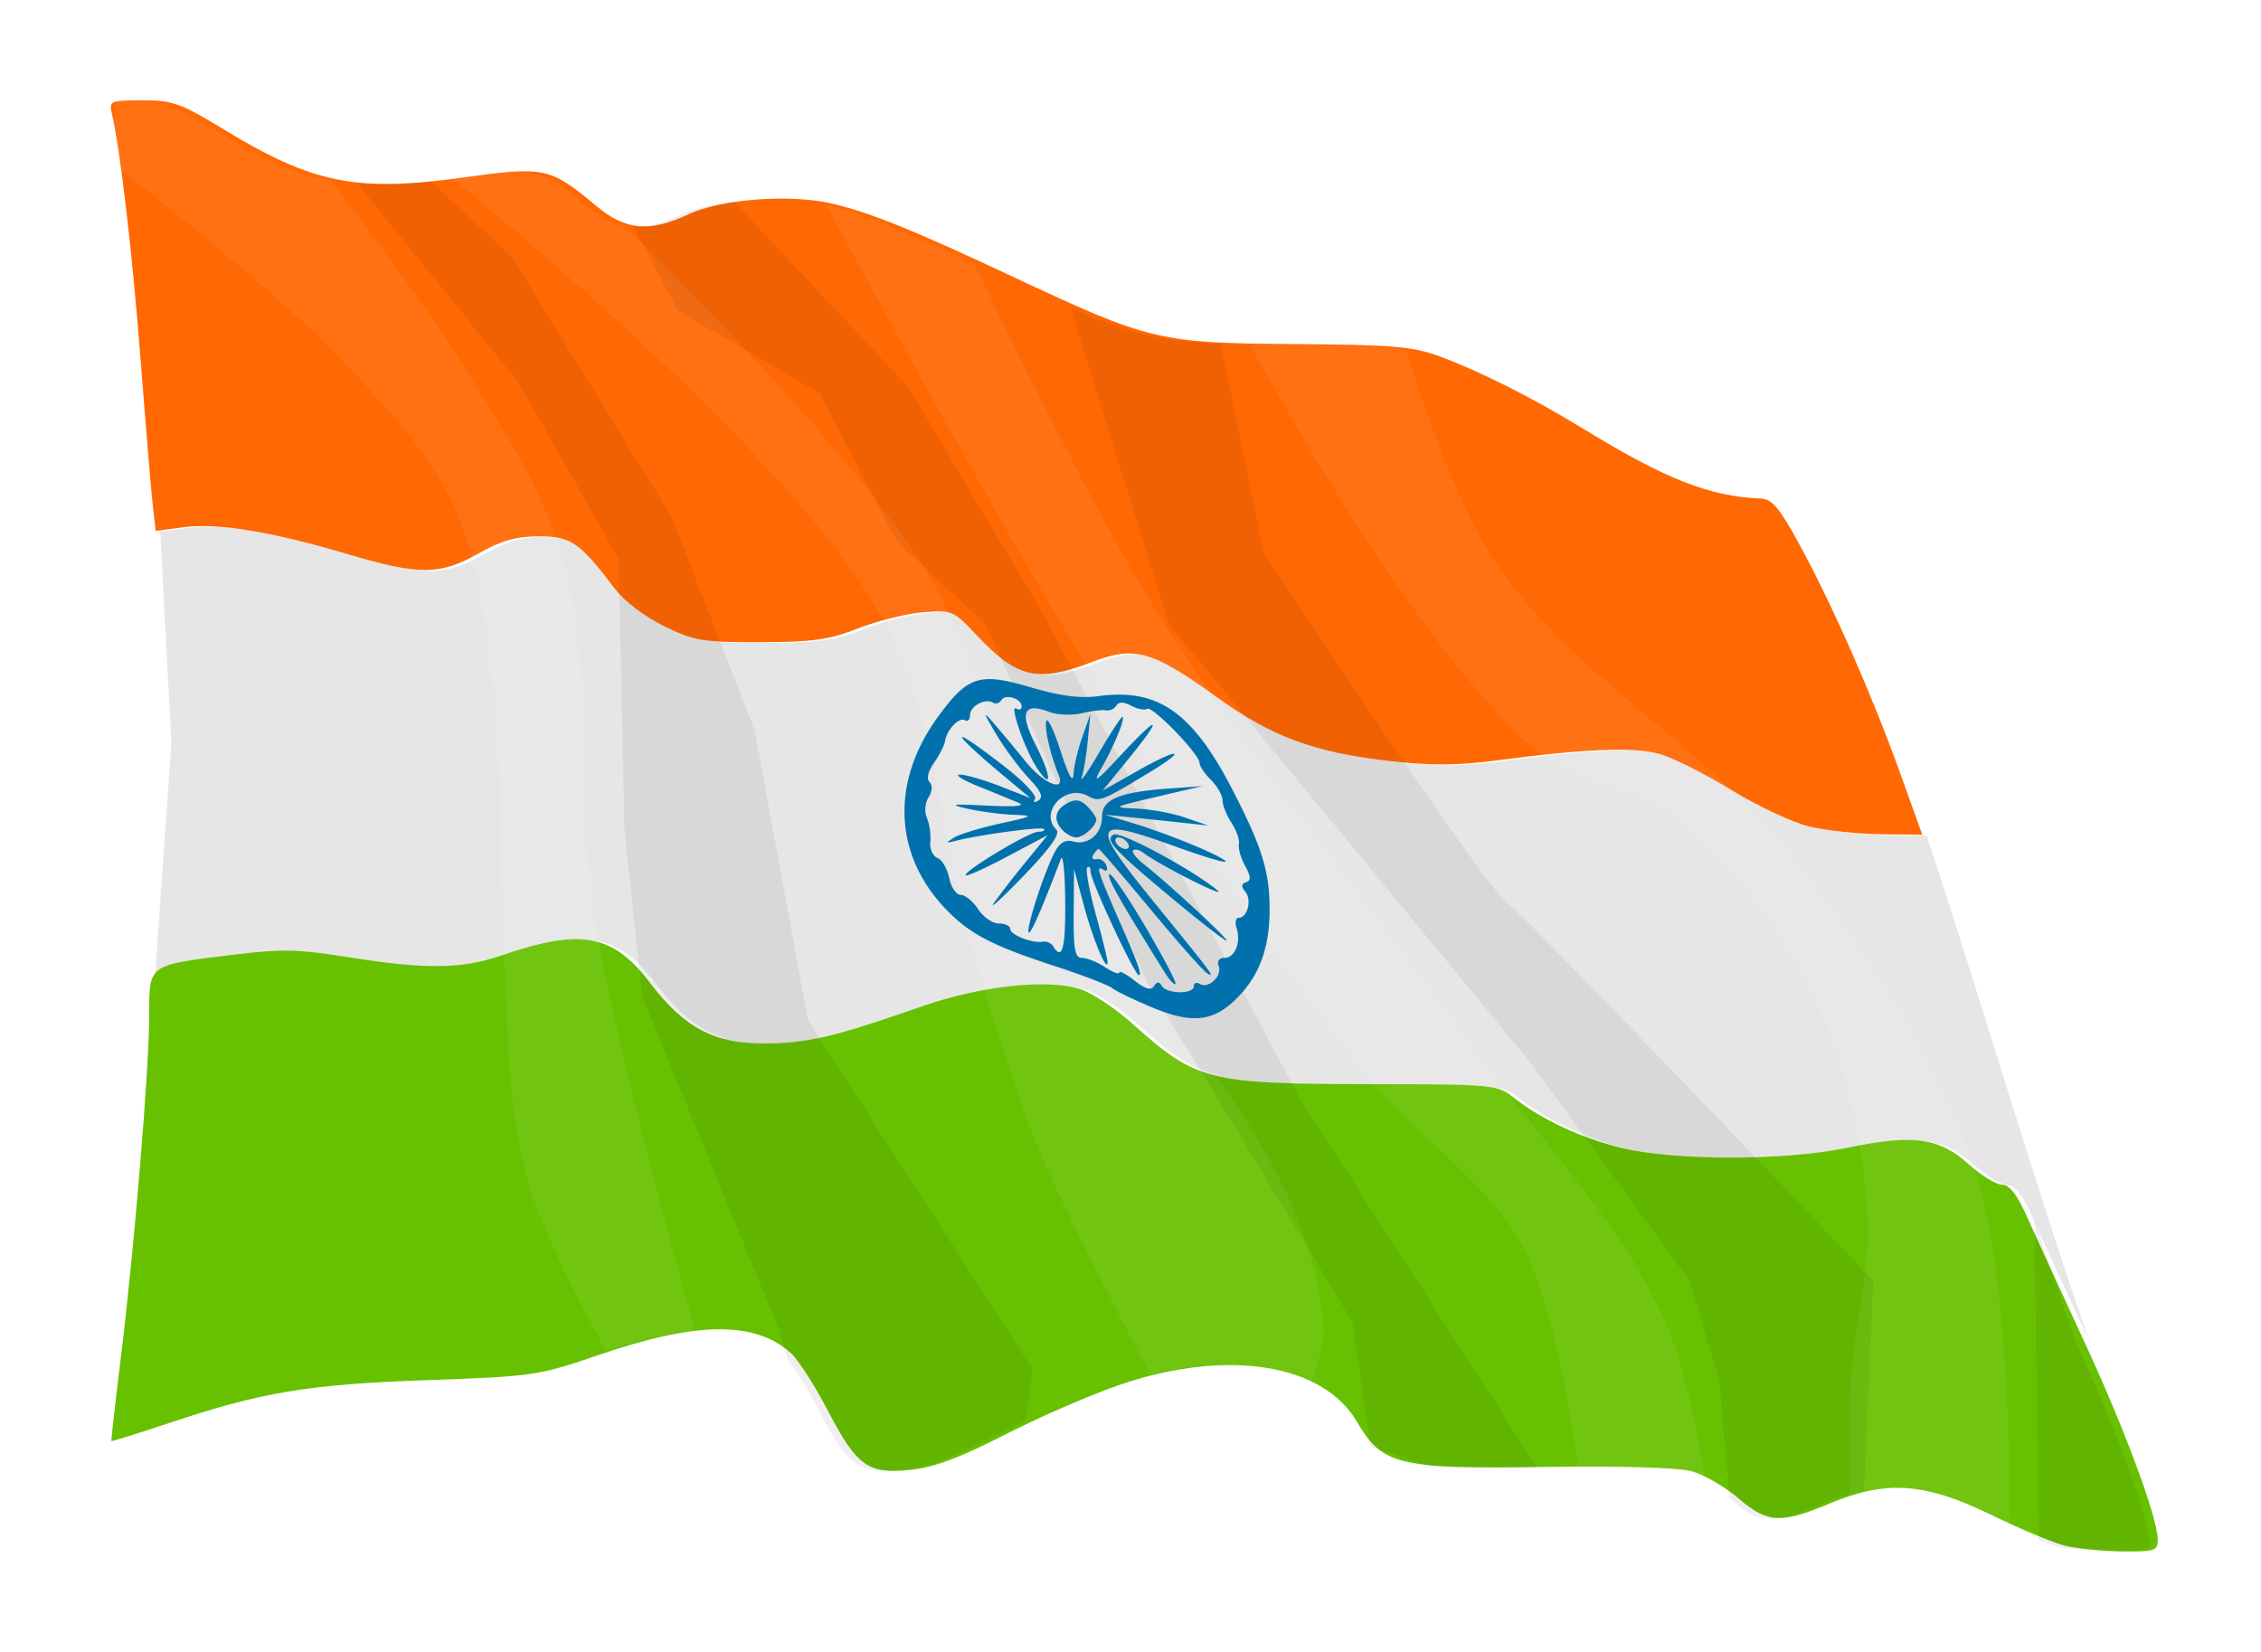 <svg xmlns="http://www.w3.org/2000/svg" width="425.829" height="311.175" viewBox="0 0 399.214 291.727"><defs><filter id="b" x="-.043" width="1.086" y="-.054" height="1.109" color-interpolation-filters="sRGB"><feGaussianBlur stdDeviation="2.953"/></filter><filter id="c" x="-.032" width="1.063" y="-.042" height="1.084" color-interpolation-filters="sRGB"><feGaussianBlur stdDeviation="2.258"/></filter><clipPath clipPathUnits="userSpaceOnUse" id="a"><path d="M636.091 109.837c-2.765 0-2.899.059-2.652 1.122.737 3.176 1.787 12.2 2.506 21.517.443 5.747.917 11.406 1.052 12.576l.106.924h-.018l1.028 19.492-1.54 22.057.122.06c-.014.447-.016.95-.016 1.551 0 4.652-1.285 20.195-2.453 29.664-.49 3.968-.862 7.255-.828 7.305.034.05 2.299-.658 5.031-1.572 7.985-2.673 12.06-3.35 22.381-3.713 9.219-.325 9.589-.38 14.89-2.2 8.45-2.899 13.545-2.938 16.62-.132.637.581 2.069 2.809 3.183 4.951 2.529 4.86 3.48 5.542 7.196 5.158 2.046-.211 4.26-1.037 8.236-3.076 2.991-1.534 7.49-3.483 9.998-4.332 9.177-3.106 17.497-1.8 20.432 3.207 2.234 3.813 3.553 4.135 16.29 3.953 6.461-.092 11.572.054 12.727.365 1.062.286 2.89 1.34 4.06 2.342 2.542 2.175 3.708 2.245 7.932.467 4.893-2.06 8.243-1.825 14.016.984 2.56 1.246 5.453 2.456 6.432 2.688.978.232 3.178.443 4.888.47 2.845.047 3.11-.039 3.11-.995 0-1.923-2.878-9.665-6.471-17.409-5.77-16.81-10.645-33.97-15.865-49.086-2.406-6.702-5.884-14.602-8.707-19.777-1.78-3.262-2.393-3.989-3.403-4.03-4.425-.176-8.234-1.68-15.416-6.081-4.27-2.617-8.852-4.928-12.33-6.219-2.389-.887-4.009-1.025-12.69-1.09-11.677-.087-12.545-.292-24.13-5.724-8.918-4.182-12.507-5.64-15.88-6.45-3.59-.86-9.634-.42-12.48.91-3.415 1.598-5.469 1.41-8.036-.738-3.98-3.327-4.467-3.43-11.54-2.441-9.196 1.285-13.03.517-20.681-4.145-3.779-2.302-4.471-2.552-7.1-2.552z"/></clipPath></defs><path d="M23.304 37.348c.906 7.775 1.806 17.112 2.538 26.598.452 5.852.92 11.658 1.309 16.3-.388-4.642-.853-10.448-1.305-16.3-.732-9.485-1.635-18.822-2.542-26.598zm4.682 52.21l.215 1.881h-.036l2.092 39.696-3.134 44.918.246.124v.055c.17-5.82 1.673-5.886 14.813-7.501 8.538-1.05 11.49-.987 20.409.441 13.58 2.175 19.904 2.11 26.868-.286 5.304-1.825 9.405-2.824 12.807-2.9 5.672-.126 9.398 2.305 13.508 7.717 6.077 8.001 11.38 10.77 20.489 10.695 7.424-.06 12.256-1.204 27.357-6.491 10.528-3.687 22.412-4.977 28.213-3.063 2.045.675 6.11 3.375 9.033 5.998 11.337 10.178 13.417 10.708 41.963 10.744 21.74.026 22.553.103 25.329 2.307 4.946 3.928 12.22 7.312 19.323 8.993 9.551 2.26 28.809 2.229 39.731-.064 11.52-2.418 16.174-1.797 21.32 2.852 2.235 2.02 4.914 3.671 5.954 3.671 1.327 0 2.664 1.74 4.479 5.828 1.423 3.204 5.848 12.851 9.832 21.438-10.387-30.263-19.35-61.07-28.634-89.077l-7.092-.083c-4.031-.048-9.714-.662-12.629-1.368-2.914-.707-9.07-3.586-13.678-6.4-4.61-2.815-10.255-5.672-12.545-6.348-4.499-1.33-13.047-1.017-28.643 1.046-7.22.955-11.84.987-19.251.14-13.396-1.533-20.81-4.286-30.639-11.385-11.18-8.073-14.35-8.969-21.73-6.145-9.775 3.741-13.328 2.94-20.432-4.606-4.195-4.457-4.394-4.545-9.626-4.113-2.938.243-8.08 1.522-11.423 2.84-5.067 1.999-7.933 2.403-17.223 2.427-10.197.025-11.647-.218-17-2.833-3.359-1.64-7.026-4.409-8.611-6.503-6.315-8.34-7.776-9.355-13.492-9.355-4.034 0-6.616.736-10.704 3.043-6.819 3.848-10.418 3.855-23.224.051-13.3-3.95-22.812-5.503-28.822-4.705l-4.912.652-.501-4.332zm-.64 88.93c-.001.3-.008.519-.008.847 0 9.473-2.617 41.127-4.996 60.41-.997 8.081-1.756 14.775-1.686 14.876h.004c-.07-.1.69-6.799 1.686-14.88 2.38-19.283 4.996-50.933 4.996-60.406 0-.322.005-.55.005-.848zm100.484 56.397a38.728 38.728 0 00-4.407.306c7.791-.963 13.313.347 17.227 3.918-3.131-2.857-7.292-4.265-12.82-4.22zm14.06 5.688c1.475 1.98 3.541 5.347 5.243 8.62 2.253 4.33 3.893 7.03 5.656 8.634-1.763-1.603-3.399-4.305-5.652-8.635-1.701-3.27-3.771-6.638-5.246-8.62zm-79.665 4.069c-3.75.311-7.116.702-10.318 1.233 3.203-.532 6.567-.922 10.318-1.233zm-15.298 2.188c-4.95 1.077-9.928 2.545-16.025 4.586-4.781 1.6-8.282 2.695-9.38 2.963 1.102-.268 4.602-1.36 9.38-2.96 6.097-2.04 11.076-3.51 16.025-4.59zm190.866.843a16.237 16.237 0 012.737 3.468c.854 1.457 1.645 2.663 2.533 3.66-.887-.996-1.676-2.204-2.53-3.66a16.228 16.228 0 00-2.74-3.468zm-64.686 8.428c-2.438 1.122-4.488 1.94-6.317 2.518 1.83-.578 3.877-1.395 6.317-2.518zm71.913.422zm2.518 1.237c4.347 1.522 11.581 1.64 26.168 1.432 13.157-.188 23.566.11 25.918.743 2.162.583 5.884 2.728 8.27 4.77-2.386-2.042-6.108-4.191-8.27-4.773-2.352-.634-12.76-.932-25.918-.744-14.59.208-21.822.094-26.168-1.428zm88.401 5.123c-2.718.011-5.401.483-8.29 1.42 2.889-.937 5.571-1.415 8.29-1.42zm-14.84 3.95c-3.594 1.336-5.913 1.716-8.086 1.073 2.172.643 4.492.263 8.086-1.073zm35.456 2.684c3.95 1.786 7.638 3.262 9.132 3.616 1.494.354 4.388.684 7.211.851-2.823-.168-5.717-.5-7.21-.855-1.495-.354-5.184-1.827-9.133-3.612zm24.943 4.07c-.267.207-.676.337-1.305.417.63-.08 1.038-.21 1.305-.418z" fill="#e6e6e6"/><path d="M25.147 17.717c-5.632 0-5.903.115-5.401 2.28 1.5 6.469 3.641 24.849 5.105 43.822.904 11.703 1.867 23.228 2.142 25.611l.5 4.332 4.913-.65c6.01-.798 15.523.755 28.822 4.704 12.807 3.804 16.405 3.795 23.224-.053 4.087-2.307 6.669-3.04 10.702-3.04 5.717 0 7.18 1.015 13.494 9.355 1.585 2.094 5.253 4.863 8.613 6.504 5.353 2.614 6.8 2.856 16.997 2.83 9.29-.023 12.158-.427 17.225-2.425 3.343-1.319 8.483-2.597 11.42-2.84 5.232-.433 5.432-.347 9.627 4.11 7.103 7.546 10.658 8.348 20.434 4.607 7.38-2.824 10.548-1.929 21.728 6.144 9.829 7.098 17.245 9.854 30.64 11.386 7.412.848 12.032.815 19.252-.14 15.596-2.063 24.143-2.374 28.642-1.045 2.29.676 7.934 3.532 12.543 6.347 4.61 2.814 10.765 5.694 13.679 6.4 2.914.707 8.598 1.322 12.63 1.37l7.328.085-3.91-10.892c-4.898-13.65-11.982-29.738-17.73-40.276-3.625-6.643-4.875-8.124-6.932-8.206-9.013-.36-16.77-3.42-31.395-12.384-8.695-5.329-18.025-10.035-25.108-12.665-4.865-1.807-8.164-2.09-25.842-2.221-23.782-.177-25.549-.596-49.142-11.659-18.162-8.516-25.47-11.484-32.342-13.132-7.309-1.754-19.618-.855-25.413 1.855-6.955 3.253-11.14 2.869-16.368-1.504-8.104-6.776-9.095-6.985-23.498-4.973-18.728 2.617-26.539 1.052-42.12-8.441-7.696-4.689-9.105-5.196-14.459-5.196z" fill="#ff6803"/><path d="M101.273 165.86c-3.402.076-7.505 1.073-12.81 2.897-6.963 2.396-13.283 2.465-26.864.29-8.918-1.428-11.871-1.493-20.41-.443-15.16 1.864-14.842 1.637-14.842 10.603 0 9.473-2.617 41.125-4.996 60.41-.997 8.08-1.756 14.775-1.686 14.876.07.102 4.68-1.34 10.245-3.202 16.26-5.443 24.561-6.82 45.58-7.56 18.774-.661 19.526-.772 30.322-4.477 17.206-5.905 27.582-5.989 33.844-.274 1.298 1.184 4.217 5.722 6.487 10.085 5.149 9.897 7.086 11.287 14.652 10.506 4.168-.43 8.675-2.115 16.774-6.268 6.091-3.123 15.254-7.092 20.36-8.82 18.689-6.326 35.634-3.666 41.61 6.532 4.551 7.765 7.235 8.417 33.175 8.048 13.157-.188 23.566.11 25.918.744 2.162.582 5.884 2.73 8.27 4.771 5.174 4.43 7.551 4.57 16.154.949 9.965-4.194 16.784-3.715 28.54 2.007 5.212 2.537 11.106 4.998 13.098 5.47 1.992.472 6.472.905 9.955.961 5.792.093 6.333-.08 6.333-2.028 0-3.916-5.86-19.682-13.177-35.452-3.985-8.588-8.409-18.235-9.832-21.44-1.815-4.087-3.152-5.826-4.479-5.826-1.04 0-3.719-1.652-5.954-3.671-5.145-4.649-9.801-5.271-21.32-2.853-10.923 2.293-30.181 2.324-39.732.065-7.104-1.68-14.377-5.066-19.323-8.994-2.776-2.204-3.591-2.279-25.331-2.306-28.546-.035-30.626-.568-41.963-10.746-2.922-2.624-6.986-5.322-9.032-5.997-5.8-1.915-17.682-.625-28.21 3.062-15.101 5.287-19.934 6.434-27.358 6.494-9.108.074-14.412-2.694-20.488-10.696-4.11-5.412-7.838-7.843-13.51-7.717z" fill="#67c100"/><g transform="translate(-1272.11 -205.943) scale(2.037)" clip-path="url(#a)" opacity=".7" fill-rule="evenodd"><path d="M634.745 107.135l-.725 7.98s13.659 10.486 19.587 16.684c3.811 3.985 7.841 8.054 10.156 13.059 2.488 5.38 2.914 11.525 3.627 17.41.814 6.725.255 13.552.725 20.31.488 7.034.204 14.27 2.175 21.04 2.268 7.786 10.883 21.761 10.883 21.761l5.078-3.627s-7.824-26.861-10.156-40.623c-1.785-10.533.11-21.67-2.902-31.92-1.769-6.018-5.39-11.358-8.705-16.683-4.755-7.637-15.96-21.764-15.96-21.764zm31.194 1.451l-8.705 2.903s33.22 25.254 43.525 42.798c5.081 8.65 5.063 19.42 7.98 29.018 1.78 5.853 3.462 11.759 5.803 17.41 3.104 7.493 10.881 21.762 10.881 21.762l10.156 3.627s3.943-6.574 3.627-10.154c-1.542-17.479-18.294-29.997-26.115-45.704-3.283-6.593-4.687-14.137-8.705-20.31-10.267-15.774-38.447-41.35-38.447-41.35zm24.664 0s17.667 33.304 27.566 49.328c7.685 12.44 15.627 24.778 24.664 36.272 4.233 5.383 10.629 9.156 13.784 15.234 3.54 6.821 5.078 22.489 5.078 22.489l11.607 4.351s-1.594-13.96-4.353-20.31c-3.877-8.921-11.056-16.007-16.684-23.94-9.32-13.137-19.897-25.428-28.293-39.174-7.497-12.274-19.586-38.447-19.586-38.447zm52.957 13.057l-13.783 3.629s15.254 29.843 27.566 40.623c3.661 3.205 9.364 3.36 13.057 6.53 5.397 4.63 9.463 10.902 12.332 17.41 2.295 5.207 3.301 11.001 3.627 16.683.278 4.853-1.21 9.655-1.451 14.51-.23 4.588 0 13.781 0 13.781l13.783 2.902s.585-23.707-2.9-34.82c-3.179-10.131-9.493-19.147-15.962-27.566-7.5-9.763-19.48-15.746-26.115-26.116-5.277-8.248-10.154-27.566-10.154-27.566z" opacity=".3" fill="#fff" filter="url(#b)"/><path d="M647.345 106.991l22.057 27.188 8.72 15.388.514 23.596 1.54 14.361 11.796 28.727 3.59 12.31 16.416 6.157 2.05-14.877-19.492-30.264-4.615-25.135-7.181-18.466-13.85-22.569-16.416-15.388-5.129-1.028zm26.16 2.565l9.746 18.466 12.31 7.182 6.67 12.824 7.694 7.182 14.363 31.803 6.668 10.771 10.772 17.953 1.539 10.772 16.928 5.642-23.082-35.906-22.57-42.574-11.286-18.98-15.902-16.926-6.154-7.696-7.696-.513zm40.012 6.156l5.129 16.414 7.181 23.084 31.29 37.957 13.85 18.98 2.564 8.721 1.027 11.797 11.285 3.078 1.026-23.596s-29.751-31.29-31.803-32.83c-2.052-1.538-21.031-30.263-21.031-30.263l-5.131-25.135-15.387-8.207zm87.201 81.558l.514 38.985 17.953-1.537-18.467-37.448z" opacity=".3" filter="url(#c)"/></g><path d="M175.196 119.944c-3.877-.176-5.98 1.695-9.6 6.676-8.444 11.615-7.785 24.628 1.736 34.28 4.097 4.152 8.055 6.177 19.14 9.791 4.738 1.545 9.172 3.251 9.855 3.79.682.54 3.874 2.081 7.092 3.427 6.885 2.877 10.624 2.547 14.634-1.294 4.088-3.916 6.014-8.766 6.108-15.376.1-7.06-1.185-11.344-6.507-21.685-7.09-13.776-13.202-18.058-23.718-16.617-3.21.44-6.74-.025-12.043-1.585-2.805-.825-4.935-1.327-6.697-1.407zm3.065 3.172c1.015.1 2.133.777 2.133 1.647 0 .53-.443.69-.984.356-1.243-.768 1.554 7.26 3.637 10.44 2.74 4.181 2.647 1.589-.139-3.91-2.97-5.864-2.24-7.671 2.391-5.91 1.397.53 3.942.632 5.657.226 1.714-.407 3.653-.641 4.308-.521.654.12 1.48-.251 1.835-.825.44-.713 1.271-.708 2.63.018 1.092.585 2.361.832 2.82.548.935-.578 9.256 8.025 9.256 9.569 0 .542.912 1.896 2.026 3.01 1.115 1.115 2.027 2.728 2.027 3.584 0 .855.712 2.641 1.583 3.97.87 1.329 1.46 3.024 1.308 3.765-.151.741.34 2.466 1.094 3.833 1.027 1.861 1.07 2.585.17 2.884-.855.286-.892.773-.128 1.694 1.181 1.423.377 4.589-1.165 4.589-.535 0-.704.848-.375 1.883.803 2.531-.327 5.21-2.198 5.21-.9 0-1.294.59-.965 1.446.662 1.725-1.828 4.072-3.333 3.141-.582-.36-1.057-.17-1.057.42 0 1.424-4.755 1.383-5.64-.05-.503-.814-.887-.805-1.404.03-.493.798-1.545.497-3.42-.978-1.489-1.171-2.708-1.816-2.708-1.432 0 .383-1.124-.04-2.497-.94-1.374-.9-3.198-1.638-4.053-1.638-1.27 0-1.544-1.441-1.495-7.853l.061-7.852 1.783 6.603c1.602 5.933 4.065 11.801 4.145 9.875.02-.412-.92-4.213-2.08-8.445-1.162-4.232-1.845-7.96-1.52-8.285.325-.325.59-.014.59.694 0 1.605 7.775 18.303 8.522 18.303.604 0-.126-2.032-3.456-9.626-3.778-8.617-4.162-9.812-2.905-9.035.698.431.943.159.63-.702-.28-.774-1.058-1.283-1.727-1.13-.668.153-.926-.189-.573-.76.353-.57.779-1.038.945-1.038.167 0 4.264 4.774 9.107 10.608 4.842 5.835 9.353 10.939 10.023 11.341 1.578.947 1.174.407-9.712-12.98-11.09-13.64-10.63-14.738 3.968-9.454 5.497 1.99 9.54 3.174 8.985 2.631-1.196-1.17-10.283-4.877-16.714-6.82l-4.56-1.377 5.067.519c2.786.286 6.89.718 9.119.96l4.053.44-4.053-1.403c-2.23-.771-6.105-1.486-8.613-1.59-4.372-.18-4.227-.266 3.546-2.08l8.106-1.892-6.185.451c-8.54.623-11.546 1.906-11.546 4.924 0 3.045-2.385 5.117-5.08 4.412-1.504-.393-2.418.185-3.416 2.16-1.885 3.732-4.976 13.374-4.455 13.895.36.361 2.117-3.645 5.685-12.97.374-.976.717 2.33.764 7.345.077 8.442-.516 10.687-2.128 8.078-.354-.572-1.177-.938-1.832-.814-1.822.345-5.75-1.204-5.75-2.267 0-.52-.901-.945-2.003-.945s-2.75-1.14-3.663-2.533c-.913-1.394-2.304-2.533-3.09-2.533-.785 0-1.695-1.339-2.022-2.975-.328-1.636-1.261-3.23-2.074-3.542-.814-.312-1.379-1.595-1.256-2.851.122-1.256-.145-3.142-.594-4.19-.473-1.105-.353-2.65.284-3.67.669-1.072.735-2.128.169-2.694-.566-.566-.25-1.906.809-3.416.957-1.367 1.828-3.081 1.934-3.81.294-2.002 2.497-4.313 3.513-3.685.495.305.9-.106.9-.915 0-1.594 2.693-3.036 4.075-2.182.468.29 1.125.082 1.46-.459.27-.437.842-.585 1.451-.526zm14.255 2.997l-1.425 4.053c-.783 2.23-1.484 5.193-1.558 6.587-.087 1.648-.87.234-2.245-4.053-1.16-3.623-2.305-6.044-2.54-5.38-.404 1.133.685 5.922 2.165 9.518 1.319 3.205-2.638 1.6-5.844-2.37-1.764-2.186-4.26-5.187-5.545-6.67-2.061-2.378-2.016-2.16.373 1.862 1.49 2.508 4.063 5.99 5.717 7.738 2.18 2.305 2.663 3.393 1.751 3.957-.753.466-1.002.362-.617-.26.352-.57-1.97-3.07-5.163-5.552-10.435-8.116-10.23-6.733.3 2.028l4.028 3.352-5.357-2.085c-2.946-1.147-6.138-2.064-7.093-2.038-.954.026.545.967 3.331 2.09a526.32 526.32 0 017.093 2.908c1.272.544-.801.72-5.573.475-6.277-.322-6.894-.229-3.546.534 2.229.507 5.877.994 8.106 1.083 3.81.15 3.671.244-2.335 1.559-3.514.77-7.162 1.885-8.107 2.48-1.512.951-1.475 1.018.31.563 4.302-1.097 15.102-2.546 15.56-2.088.265.265-.177.481-.984.481-1.611 0-13.398 7.09-12.792 7.696.206.207 3.537-1.302 7.401-3.352l7.026-3.727-4.08 5.011c-2.244 2.756-4.69 5.923-5.435 7.037-.745 1.115 1.679-1.122 5.388-4.972 4.674-4.853 6.421-7.324 5.69-8.056-3.114-3.113 1.645-8.153 5.606-5.937 1.955 1.095 2.429.911 10.854-4.193 6.939-4.204 5.234-4.415-2.114-.262l-6.16 3.483 4.498-5.522c6.258-7.683 5.618-8.174-1.155-.885-4.497 4.838-5.234 5.354-3.612 2.522 2.273-3.967 4.376-9.108 3.725-9.108-.232 0-2.087 2.85-4.12 6.333-2.035 3.483-3.408 5.441-3.051 4.352.356-1.09.845-4.053 1.087-6.586zm-2.633 15.253c-.432.029-.9.194-1.453.49-2.23 1.194-2.516 3.052-.741 4.826.669.67 1.717 1.216 2.33 1.216 1.257 0 3.547-2.046 3.547-3.17 0-.405-.715-1.454-1.59-2.328-.75-.75-1.372-1.083-2.093-1.034zm7.058 5.981c-.155-.012-.269 0-.339.048-1.55.958-.07 2.566 10.427 11.318 4.897 4.084 9.193 7.424 9.545 7.424.653 0-10.273-10.108-14.635-13.54-1.32-1.038-2.16-2.13-1.865-2.425.295-.295 1.117-.089 1.827.456 2.783 2.136 15.322 8.448 12.943 6.515-4.36-3.543-15.591-9.621-17.903-9.795zm.557.551c.558 0 1.296.456 1.64 1.013.345.558.171 1.014-.386 1.014s-1.296-.456-1.64-1.014c-.345-.557-.171-1.013.386-1.013zm-1.55 6.48c-.038-.014-.069-.012-.087.011-.49.49 1.991 4.881 9.91 17.53.768 1.23 1.574 2.059 1.79 1.844.215-.216-2.2-4.793-5.366-10.172-2.968-5.044-5.659-8.998-6.246-9.21z" fill="#0071ad"/></svg>
